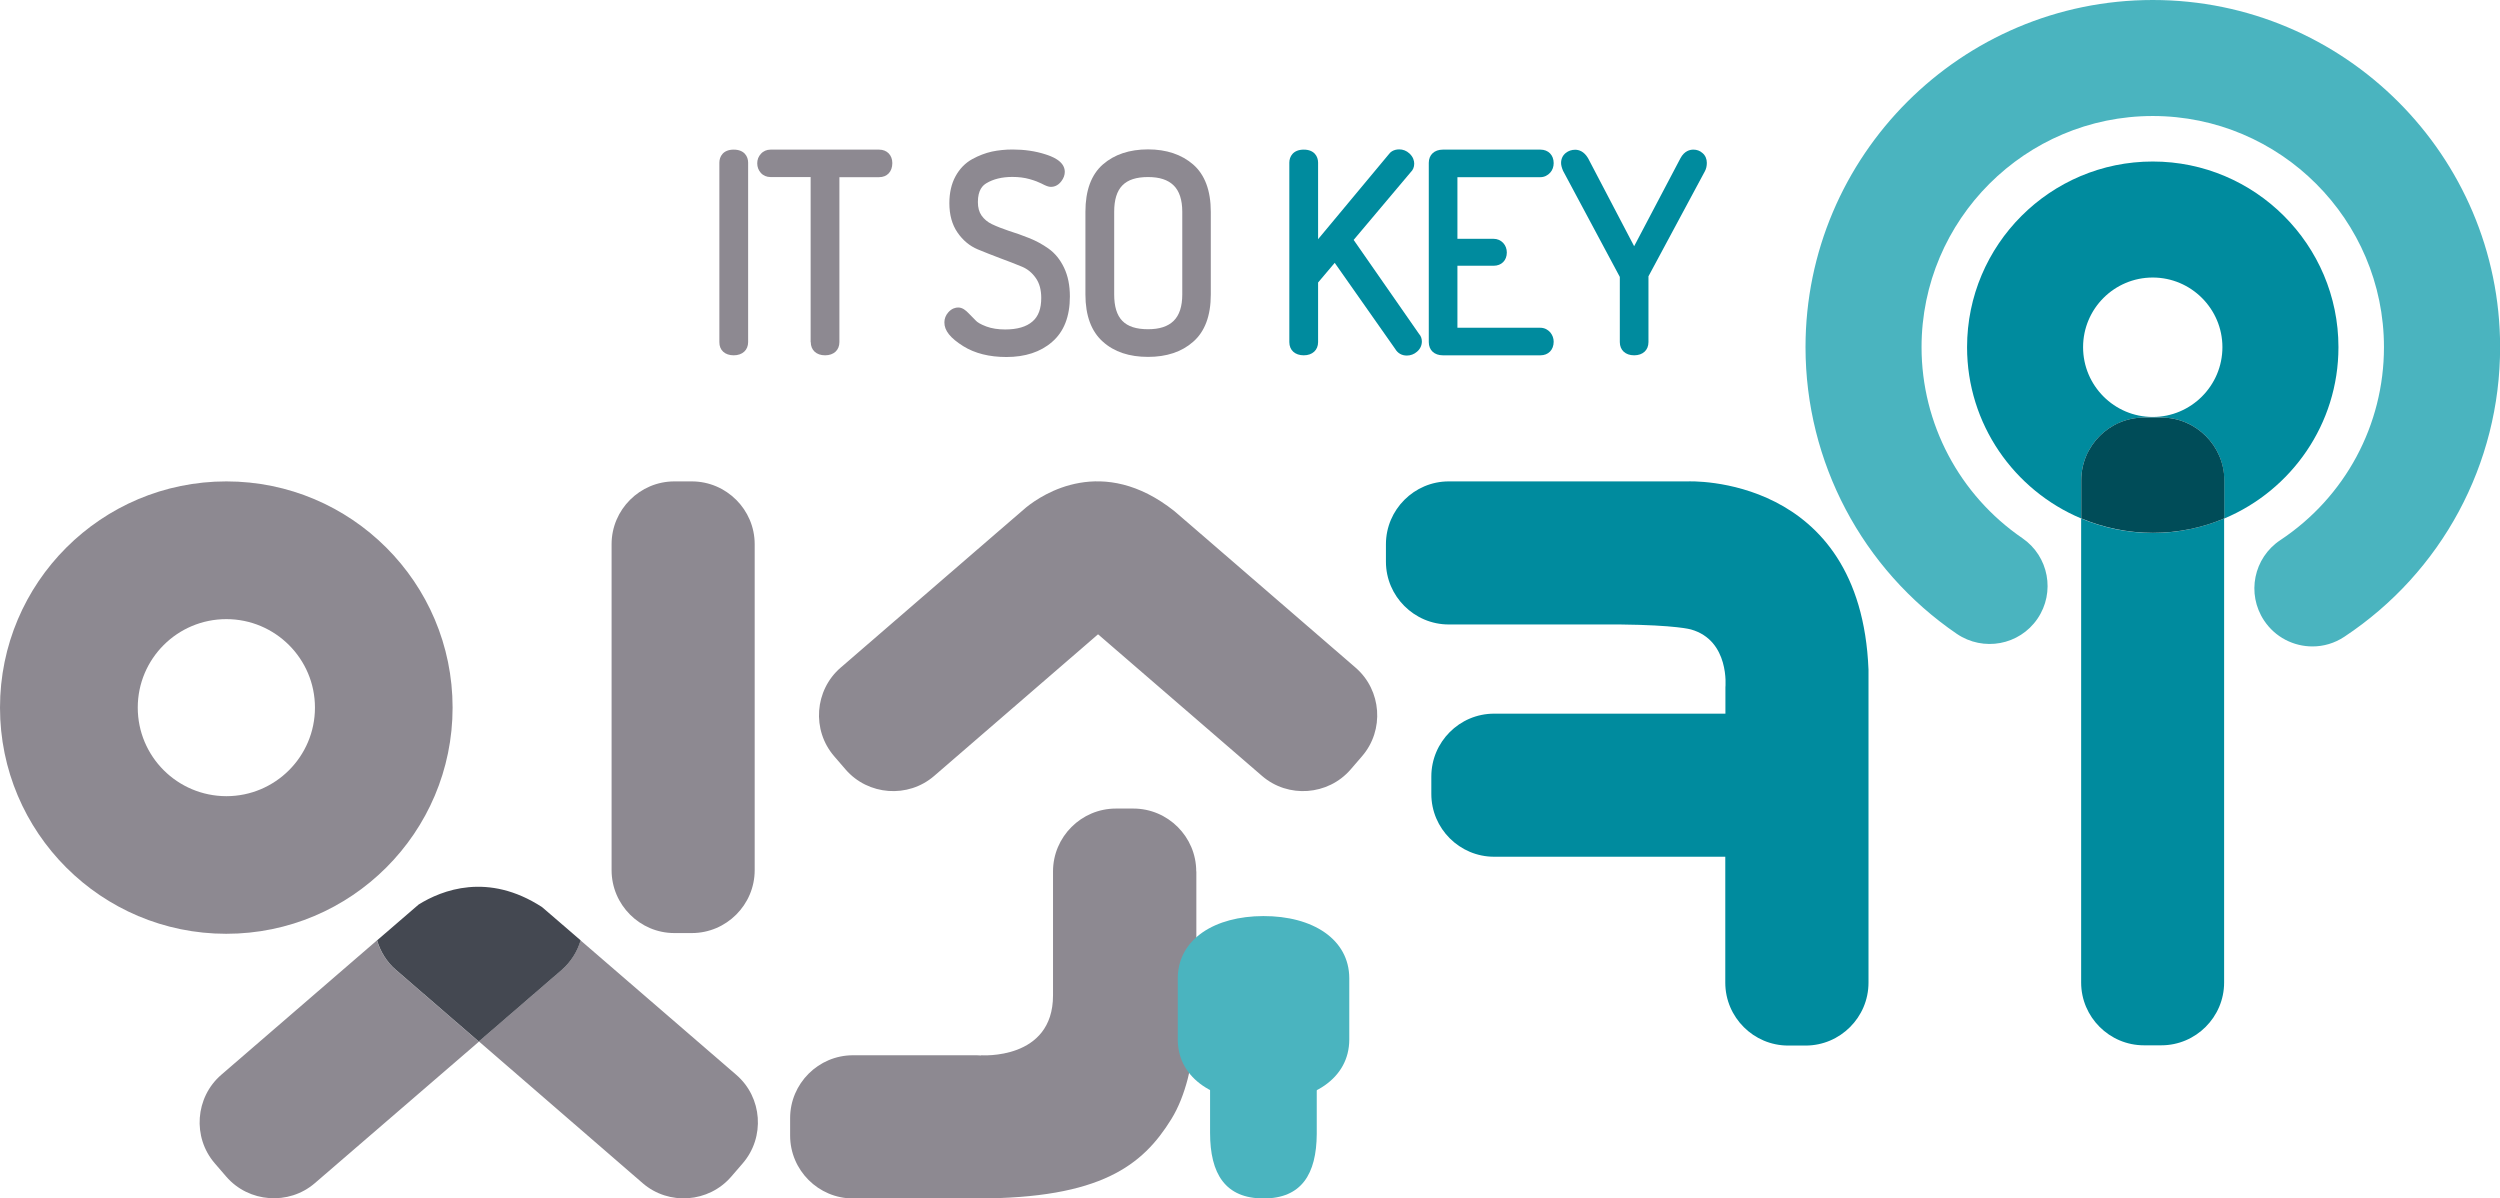 <svg width="1500" height="719" viewBox="0 0 1500 719" fill="none" xmlns="http://www.w3.org/2000/svg">
<g clip-path="url(#clip0_454_34)">
<path d="M782.26 213.188C787.431 213.188 790.853 210.057 790.853 205.252V169.502L800.83 157.707L837.096 209.329C838.625 211.95 841.101 213.334 844.087 213.334C846.344 213.334 848.456 212.533 850.131 211.077C852.097 209.475 853.117 207.218 853.117 204.888C853.117 203.14 852.534 201.538 851.442 200.373L812.19 143.946L846.417 103.318C847.801 102.007 848.529 100.26 848.529 98.221C848.529 96.619 848.019 94.216 845.616 92.032C843.868 90.43 841.756 89.629 839.572 89.629C836.003 89.629 834.11 91.377 833.236 92.615L790.853 143.509V97.566C790.853 93.925 788.596 89.775 782.26 89.775C775.852 89.775 773.594 93.998 773.594 97.566V205.252C773.594 210.13 777.017 213.188 782.26 213.188Z" fill="#008B9E"/>
<path d="M865.715 213.188H924.264C928.998 213.188 932.202 209.912 932.202 205.033C932.202 202.922 931.474 201.029 930.163 199.427C928.634 197.68 926.522 196.66 924.264 196.66H874.454V159.454H896.155C900.888 159.454 904.093 156.251 904.093 151.518C904.093 149.334 903.364 147.368 901.981 145.839C900.451 144.164 898.412 143.29 896.155 143.29H874.454V106.303H924.264C926.522 106.303 928.634 105.283 930.163 103.536C931.547 102.007 932.202 99.968 932.202 97.857C932.202 93.051 928.998 89.775 924.264 89.775H865.715C860.617 89.775 857.268 92.906 857.268 97.711V205.252C857.268 210.13 860.617 213.188 865.715 213.188Z" fill="#008B9E"/>
<path d="M971.891 166.153V205.252C971.891 210.057 975.24 213.188 980.484 213.188C985.727 213.188 989.077 210.057 989.077 205.252V165.789L1022.94 102.735C1023.74 101.279 1024.1 99.531 1024.1 97.711C1024.1 95.381 1023.23 93.27 1021.48 91.814C1019.95 90.43 1018.06 89.775 1016.02 89.775C1014.13 89.775 1010.63 90.43 1008.23 95.017L980.484 147.732L952.811 94.872C950.335 90.721 947.276 89.848 945.092 89.848C942.98 89.848 941.014 90.503 939.412 91.814C937.591 93.27 936.644 95.381 936.644 97.784C936.644 99.022 937.008 100.478 937.809 102.444L971.891 166.153Z" fill="#008B9E"/>
<path d="M1012.74 288.838H975.022H869.211C848.529 288.838 831.561 305.803 831.561 326.553V337.038C831.561 357.716 848.529 374.681 869.211 374.681H971.963C1005.97 375.045 1014.56 377.666 1014.56 377.666C1038.01 384.292 1035.25 412.324 1035.25 412.324V426.085V428.196H896.446C875.692 428.196 858.797 445.161 858.797 465.912V476.397C858.797 497.148 875.765 514.04 896.446 514.04H1035.17V589.616C1035.17 610.367 1052.14 627.332 1072.9 627.332H1083.38C1104.14 627.332 1121.1 610.367 1121.1 589.616V426.085V401.766C1116.44 284.032 1012.74 288.838 1012.74 288.838Z" fill="#008B9E"/>
<path d="M1248.69 311.118V589.544C1248.69 610.222 1265.66 627.186 1286.34 627.186H1296.82C1317.51 627.186 1334.47 610.222 1334.47 589.544V311.118C1321.29 316.651 1306.8 319.782 1291.58 319.782C1276.43 319.782 1261.94 316.651 1248.69 311.118Z" fill="#008B9E"/>
<path d="M1291.65 96.91C1230.19 96.91 1180.24 146.858 1180.24 208.31C1180.24 254.471 1208.49 294.153 1248.62 311.045C1248.62 311.045 1248.69 311.045 1248.76 311.045V288.182C1248.76 267.504 1265.73 250.54 1286.41 250.54H1296.9C1317.58 250.54 1334.55 267.504 1334.55 288.182V311.045C1334.62 311.045 1334.62 311.045 1334.69 311.045C1374.82 294.153 1403.07 254.471 1403.07 208.31C1403.07 146.858 1353.04 96.91 1291.65 96.91ZM1291.65 250.176C1268.57 250.176 1249.85 231.391 1249.85 208.31C1249.85 185.229 1268.57 166.517 1291.65 166.517C1314.67 166.517 1333.45 185.302 1333.45 208.31C1333.45 231.391 1314.67 250.176 1291.65 250.176Z" fill="#008B9E"/>
<path d="M1296.9 250.54H1286.41C1265.66 250.54 1248.76 267.504 1248.76 288.183V311.045C1262.02 316.578 1276.51 319.709 1291.73 319.709C1306.95 319.709 1321.44 316.651 1334.62 311.045V288.183C1334.55 267.504 1317.58 250.54 1296.9 250.54Z" fill="#004C58"/>
<path d="M440.213 213.188C445.456 213.188 448.878 210.057 448.878 205.252V97.566C448.878 93.925 446.621 89.775 440.213 89.775C433.804 89.775 431.62 93.998 431.62 97.566V205.252C431.547 210.13 434.969 213.188 440.213 213.188Z" fill="#8D8991"/>
<path d="M486.455 205.252C486.455 210.057 489.805 213.188 495.048 213.188C500.291 213.188 503.641 210.057 503.641 205.252V106.303H527.454C532.261 106.303 535.392 103.026 535.392 97.857C535.392 93.051 532.188 89.775 527.454 89.775H462.278C460.093 89.775 457.981 90.649 456.525 92.323C455.069 93.852 454.34 95.818 454.34 98.002C454.34 100.187 455.069 102.08 456.452 103.682C457.909 105.356 460.02 106.23 462.278 106.23H486.382V205.252H486.455Z" fill="#8D8991"/>
<path d="M577.993 207.727C584.911 212.023 593.577 214.207 603.845 214.207C615.06 214.207 624.308 211.222 631.226 205.179C638.363 199.063 641.931 189.889 641.931 177.875C641.931 171.249 640.766 165.497 638.436 160.619C636.105 155.741 632.974 151.882 629.042 149.115C625.546 146.64 621.614 144.455 617.317 142.781C613.312 141.179 609.234 139.723 605.229 138.485C601.588 137.247 598.165 135.937 595.106 134.48C592.558 133.243 590.519 131.568 588.916 129.311C587.46 127.199 586.732 124.578 586.732 121.229C586.732 113.948 589.645 111.254 591.829 109.943C595.907 107.468 601.151 106.157 607.413 106.157C611.2 106.157 614.696 106.594 617.754 107.468C620.886 108.341 623.216 109.288 624.818 110.089C627.585 111.545 629.114 112.128 630.571 112.128C631.955 112.128 634.649 111.691 636.834 108.706C638.217 106.885 638.873 104.992 638.873 103.099C638.873 96.401 630.425 93.634 627.294 92.615C621.25 90.649 614.55 89.702 607.559 89.702C603.19 89.702 599.039 90.139 595.179 90.94C591.247 91.814 587.241 93.343 583.382 95.454C579.158 97.784 575.736 101.279 573.26 105.866C570.856 110.307 569.618 115.695 569.618 121.884C569.618 128.874 571.22 134.772 574.498 139.504C577.702 144.164 581.78 147.586 586.659 149.625C590.737 151.299 595.252 153.12 600.131 154.94C604.865 156.687 609.234 158.362 613.239 160.037C616.516 161.42 619.211 163.604 621.468 166.808C623.653 169.866 624.745 173.871 624.745 178.749C624.745 185.156 623.07 189.816 619.502 192.874C615.861 196.078 610.326 197.68 603.117 197.68C598.82 197.68 595.106 197.097 591.902 195.932C588.188 194.549 586.368 193.311 585.567 192.437L581.124 187.923C579.522 186.248 577.483 184.501 574.934 184.501C573.405 184.501 571.075 185.011 568.963 187.413C567.434 189.161 566.633 191.199 566.633 193.384C566.56 198.335 570.201 202.849 577.993 207.727Z" fill="#8D8991"/>
<path d="M688.829 214.135C699.898 214.135 709.001 211.149 715.846 205.106C722.91 198.99 726.478 189.452 726.478 176.71V127.054C726.478 114.385 722.91 104.774 715.846 98.658C708.928 92.687 699.825 89.629 688.829 89.629C677.687 89.629 668.584 92.687 661.739 98.658C654.748 104.774 651.252 114.312 651.252 127.054V176.71C651.252 189.379 654.821 198.917 661.739 205.033C668.511 211.149 677.614 214.135 688.829 214.135ZM668.511 127.126C668.511 112.71 674.774 106.23 688.829 106.23C695.674 106.23 700.699 107.832 704.194 111.254C707.617 114.603 709.365 119.918 709.365 127.054V176.71C709.365 183.846 707.617 189.161 704.194 192.51C700.699 195.932 695.674 197.534 688.829 197.534C674.774 197.534 668.511 191.127 668.511 176.637V127.126Z" fill="#8D8991"/>
<path d="M717.74 522.85C717.74 502.099 700.772 485.134 680.018 485.134H669.531C648.777 485.134 631.809 502.099 631.809 522.85V597.262C631.809 636.288 588.698 633.157 588.698 633.157V633.303C587.824 633.23 587.023 633.157 586.149 633.157H511.797C491.043 633.157 474.075 650.122 474.075 670.873V681.357C474.075 702.108 491.043 719.073 511.797 719.073H586.222C660.501 719.073 685.625 699.269 702.811 671.455C720.507 642.841 717.812 594.64 717.812 594.64V522.85H717.74Z" fill="#8D8991"/>
<path d="M404.602 559.837H415.089C435.843 559.837 452.811 542.872 452.811 522.121V326.481C452.811 305.803 435.843 288.838 415.089 288.838H404.602C383.921 288.838 366.953 305.803 366.953 326.481V522.121C366.953 542.872 383.921 559.837 404.602 559.837Z" fill="#8D8991"/>
<path d="M271.556 424.556C271.556 349.561 210.749 288.838 135.814 288.838C60.807 288.838 0 349.561 0 424.556C0 499.55 60.807 560.274 135.741 560.274C210.749 560.274 271.556 499.477 271.556 424.556ZM82.654 424.556C82.654 395.213 106.467 371.477 135.814 371.477C165.162 371.477 188.975 395.286 188.975 424.556C188.975 453.898 165.162 477.707 135.814 477.707C106.394 477.634 82.654 453.898 82.654 424.556Z" fill="#8D8991"/>
<path d="M813.356 400.601L719.924 319.855L704.632 306.676C661.593 272.456 625.546 296.483 615.715 304.419L613.094 306.676L597.801 319.855L504.369 400.601C488.713 414.144 486.965 438.099 500.51 453.753L507.355 461.689C520.9 477.343 544.859 479.091 560.516 465.548L658.826 380.579L757.21 465.548C772.866 479.091 796.825 477.343 810.37 461.689L817.215 453.753C830.76 438.099 829.013 414.144 813.356 400.601Z" fill="#8D8991"/>
<path d="M441.742 644.879L348.311 564.206C346.344 570.904 342.558 577.166 336.95 581.971L287.868 624.347L287.212 624.784L286.557 624.347L237.547 581.971C231.94 577.093 228.153 570.904 226.187 564.206L132.756 644.879C117.099 658.422 115.351 682.377 128.896 698.031L135.741 705.967C149.286 721.621 173.245 723.369 188.902 709.899L287.431 624.929L385.596 709.899C401.253 723.441 425.211 721.694 438.756 705.967L445.602 698.031C459.147 682.377 457.472 658.422 441.742 644.879Z" fill="#8D8991"/>
<path d="M333.018 550.954L325.226 544.256C292.747 523.141 265.074 534.062 251.165 542.727L244.247 548.697L226.26 564.206C228.226 570.904 232.013 577.166 237.62 581.971L286.63 624.347L287.285 624.784L287.941 624.347L337.023 581.971C342.63 577.093 346.417 570.904 348.383 564.206L333.018 550.954Z" fill="#444851"/>
<path d="M1291.65 0C1176.74 0 1083.31 93.415 1083.31 208.31C1083.31 277.115 1117.24 341.48 1174.05 380.287C1189.99 391.136 1211.62 387.131 1222.47 371.259C1233.32 355.386 1229.25 333.762 1213.44 322.913C1175.58 296.993 1152.93 254.107 1152.93 208.31C1152.93 131.859 1215.19 69.606 1291.65 69.606C1368.12 69.606 1430.38 131.859 1430.38 208.31C1430.38 254.981 1407.15 298.23 1368.19 324.078C1352.17 334.708 1347.8 356.26 1358.43 372.278C1365.13 382.399 1376.2 387.86 1387.49 387.86C1394.12 387.86 1400.74 385.967 1406.64 382.035C1465.12 343.3 1500.07 278.28 1500.07 208.237C1500 93.415 1406.57 0 1291.65 0Z" fill="#4AB4BF"/>
<path d="M758.011 661.116C787.649 661.116 809.496 647.136 809.569 623.764V607.164V586.922C809.496 563.55 787.649 549.571 758.011 549.644C728.809 549.716 707.326 563.332 706.671 586.122V607.164V624.565C707.253 647.355 728.809 661.043 758.011 661.116Z" fill="#4AB4BF"/>
<path d="M790.053 651.287C789.907 627.114 780.877 612.552 758.156 612.552C735.144 612.479 726.114 627.259 726.042 651.942V661.043V679.682C726.042 704.292 735.144 719.073 758.156 719.073C780.877 719.073 789.907 704.511 790.053 680.338V661.116V651.287Z" fill="#4AB4BF"/>
</g>
<defs>
<clipPath id="clip0_454_34">
<rect width="1500" height="719" fill="white"/>
</clipPath>
</defs>
</svg>
